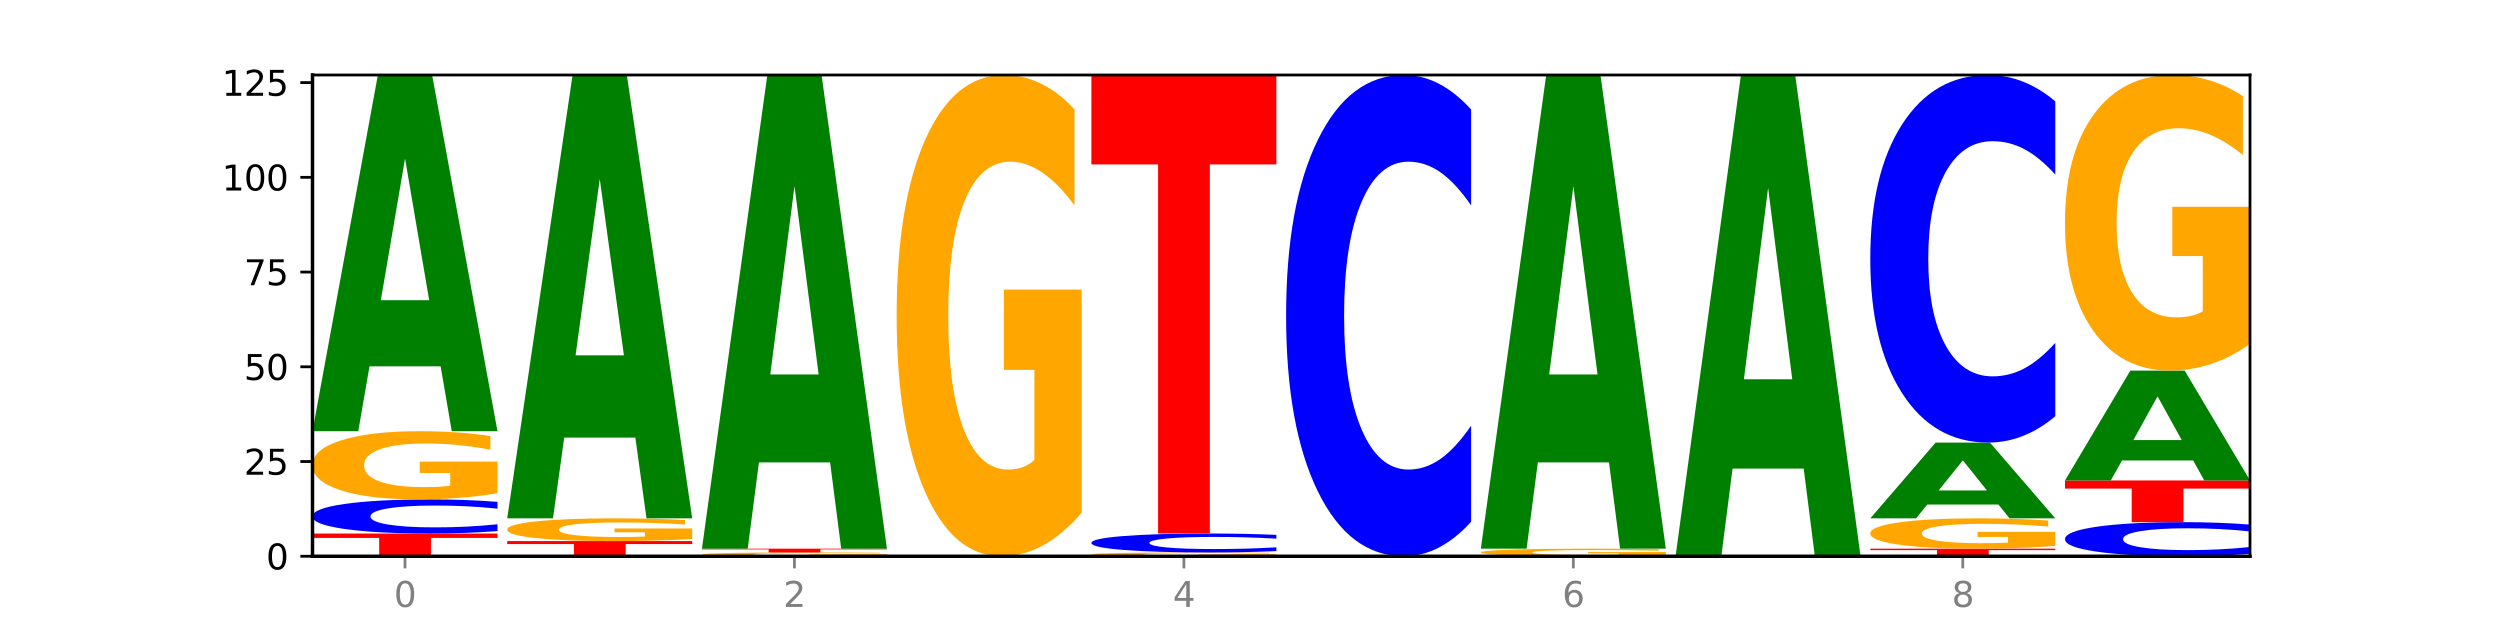 <?xml version="1.0" encoding="utf-8" standalone="no"?>
<!DOCTYPE svg PUBLIC "-//W3C//DTD SVG 1.1//EN"
  "http://www.w3.org/Graphics/SVG/1.1/DTD/svg11.dtd">
<svg xmlns:xlink="http://www.w3.org/1999/xlink" width="720pt" height="180pt" viewBox="0 0 720 180" xmlns="http://www.w3.org/2000/svg" version="1.1">
 <defs>
  <style type="text/css">*{stroke-linejoin: round; stroke-linecap: butt}</style>
 </defs>
 <g id="figure_1">
  <g id="patch_1">
   <path d="M 0 180 
L 720 180 
L 720 0 
L 0 0 
z
" style="fill: #ffffff"/>
  </g>
  <g id="axes_1">
   <g id="patch_2">
    <path d="M 90 160.2 
L 648 160.2 
L 648 21.6 
L 90 21.6 
z
" style="fill: #ffffff"/>
   </g>
   <g id="line2d_1">
    <path d="M 90 160.2 
L 648 160.2 
" clip-path="url(#p5e2a43fe39)" style="fill: none; stroke: #000000; stroke-width: 0.5; stroke-linecap: square"/>
   </g>
   <g id="patch_3">
    <path d="M 90 153.652 
L 143.276 153.652 
L 143.276 154.929 
L 124.109 154.929 
L 124.109 160.2 
L 109.204 160.2 
L 109.204 154.929 
L 90 154.929 
L 90 153.652 
z
" clip-path="url(#p5e2a43fe39)" style="fill: #ff0000"/>
   </g>
   <g id="patch_4">
    <path d="M 143.276 152.948 
Q 138.82 153.297 134.001 153.473 
Q 129.182 153.652 123.934 153.652 
Q 108.282 153.652 99.141 152.329 
Q 90 151.006 90 148.744 
Q 90 146.474 99.141 145.153 
Q 108.282 143.83 123.934 143.83 
Q 129.182 143.83 134.001 144.008 
Q 138.82 144.185 143.276 144.534 
L 143.276 146.492 
Q 138.78 146.029 134.417 145.814 
Q 130.055 145.599 125.236 145.599 
Q 116.591 145.599 111.638 146.437 
Q 106.698 147.273 106.698 148.744 
Q 106.698 150.209 111.638 151.047 
Q 116.591 151.883 125.236 151.883 
Q 130.055 151.883 134.417 151.668 
Q 138.78 151.451 143.276 150.988 
L 143.276 152.948 
z
" clip-path="url(#p5e2a43fe39)" style="fill: #0000ff"/>
   </g>
   <g id="patch_5">
    <path d="M 143.276 142.053 
Q 137.903 142.941 132.124 143.388 
Q 126.345 143.83 120.184 143.83 
Q 106.262 143.83 98.131 141.184 
Q 90 138.538 90 134.014 
Q 90 129.437 98.274 126.811 
Q 106.561 124.186 120.972 124.186 
Q 126.525 124.186 131.611 124.543 
Q 136.709 124.896 141.223 125.594 
L 141.223 129.51 
Q 136.566 128.613 131.957 128.171 
Q 127.348 127.724 122.716 127.724 
Q 114.143 127.724 109.498 129.356 
Q 104.853 130.983 104.853 134.014 
Q 104.853 137.017 109.331 138.656 
Q 113.808 140.291 122.047 140.291 
Q 124.292 140.291 126.214 140.198 
Q 128.136 140.101 129.665 139.898 
L 129.665 136.221 
L 120.889 136.221 
L 120.889 132.947 
L 143.276 132.947 
L 143.276 142.053 
z
" clip-path="url(#p5e2a43fe39)" style="fill: #ffa600"/>
   </g>
   <g id="patch_6">
    <path d="M 126.905 105.498 
L 106.415 105.498 
L 103.18 124.186 
L 90 124.186 
L 108.823 21.6 
L 124.454 21.6 
L 143.276 124.186 
L 130.107 124.186 
L 126.905 105.498 
z
M 109.683 86.458 
L 123.604 86.458 
L 116.655 45.652 
L 109.683 86.458 
z
" clip-path="url(#p5e2a43fe39)" style="fill: #008000"/>
   </g>
   <g id="patch_7">
    <path d="M 146.08 155.835 
L 199.357 155.835 
L 199.357 156.686 
L 180.19 156.686 
L 180.19 160.2 
L 165.285 160.2 
L 165.285 156.686 
L 146.08 156.686 
L 146.08 155.835 
z
" clip-path="url(#p5e2a43fe39)" style="fill: #ff0000"/>
   </g>
   <g id="patch_8">
    <path d="M 199.357 155.242 
Q 193.984 155.538 188.205 155.687 
Q 182.426 155.835 176.265 155.835 
Q 162.343 155.835 154.212 154.953 
Q 146.08 154.071 146.08 152.563 
Q 146.08 151.037 154.355 150.162 
Q 162.641 149.287 177.053 149.287 
Q 182.605 149.287 187.691 149.406 
Q 192.79 149.523 197.303 149.756 
L 197.303 151.061 
Q 192.646 150.762 188.038 150.615 
Q 183.429 150.466 178.796 150.466 
Q 170.223 150.466 165.578 151.01 
Q 160.934 151.552 160.934 152.563 
Q 160.934 153.564 165.411 154.11 
Q 169.889 154.655 178.127 154.655 
Q 180.372 154.655 182.294 154.624 
Q 184.217 154.592 185.745 154.524 
L 185.745 153.298 
L 176.969 153.298 
L 176.969 152.207 
L 199.357 152.207 
L 199.357 155.242 
z
" clip-path="url(#p5e2a43fe39)" style="fill: #ffa600"/>
   </g>
   <g id="patch_9">
    <path d="M 182.985 126.026 
L 162.496 126.026 
L 159.261 149.287 
L 146.08 149.287 
L 164.903 21.6 
L 180.534 21.6 
L 199.357 149.287 
L 186.187 149.287 
L 182.985 126.026 
z
M 165.764 102.328 
L 179.684 102.328 
L 172.735 51.538 
L 165.764 102.328 
z
" clip-path="url(#p5e2a43fe39)" style="fill: #008000"/>
   </g>
   <g id="patch_10">
    <path d="M 255.437 160.101 
Q 250.064 160.151 244.285 160.175 
Q 238.506 160.2 232.345 160.2 
Q 218.423 160.2 210.292 160.053 
Q 202.161 159.906 202.161 159.655 
Q 202.161 159.4 210.435 159.255 
Q 218.722 159.109 233.133 159.109 
Q 238.685 159.109 243.772 159.129 
Q 248.87 159.148 253.384 159.187 
L 253.384 159.404 
Q 248.727 159.355 244.118 159.33 
Q 239.509 159.305 234.876 159.305 
Q 226.304 159.305 221.659 159.396 
Q 217.014 159.486 217.014 159.655 
Q 217.014 159.821 221.492 159.913 
Q 225.969 160.003 234.208 160.003 
Q 236.453 160.003 238.375 159.998 
Q 240.297 159.993 241.826 159.982 
L 241.826 159.777 
L 233.05 159.777 
L 233.05 159.595 
L 255.437 159.595 
L 255.437 160.101 
z
" clip-path="url(#p5e2a43fe39)" style="fill: #ffa600"/>
   </g>
   <g id="patch_11">
    <path d="M 202.161 158.017 
L 255.437 158.017 
L 255.437 158.23 
L 236.27 158.23 
L 236.27 159.109 
L 221.365 159.109 
L 221.365 158.23 
L 202.161 158.23 
L 202.161 158.017 
z
" clip-path="url(#p5e2a43fe39)" style="fill: #ff0000"/>
   </g>
   <g id="patch_12">
    <path d="M 239.065 133.166 
L 218.576 133.166 
L 215.341 158.017 
L 202.161 158.017 
L 220.983 21.6 
L 236.615 21.6 
L 255.437 158.017 
L 242.268 158.017 
L 239.065 133.166 
z
M 221.844 107.848 
L 235.765 107.848 
L 228.815 53.585 
L 221.844 107.848 
z
" clip-path="url(#p5e2a43fe39)" style="fill: #008000"/>
   </g>
   <g id="patch_13">
    <path d="M 311.518 147.66 
Q 306.145 153.93 300.366 157.079 
Q 294.587 160.2 288.426 160.2 
Q 274.504 160.2 266.372 141.533 
Q 258.241 122.866 258.241 90.943 
Q 258.241 58.648 266.516 40.124 
Q 274.802 21.6 289.214 21.6 
Q 294.766 21.6 299.852 24.119 
Q 304.951 26.61 309.464 31.535 
L 309.464 59.163 
Q 304.807 52.836 300.198 49.715 
Q 295.59 46.566 290.957 46.566 
Q 282.384 46.566 277.739 58.075 
Q 273.095 69.556 273.095 90.943 
Q 273.095 112.129 277.572 123.696 
Q 282.05 135.234 290.288 135.234 
Q 292.533 135.234 294.455 134.576 
Q 296.378 133.889 297.906 132.457 
L 297.906 106.518 
L 289.13 106.518 
L 289.13 83.413 
L 311.518 83.413 
L 311.518 147.66 
z
" clip-path="url(#p5e2a43fe39)" style="fill: #ffa600"/>
   </g>
   <g id="patch_14">
    <path d="M 367.598 160.101 
Q 362.225 160.151 356.446 160.175 
Q 350.667 160.2 344.506 160.2 
Q 330.584 160.2 322.453 160.053 
Q 314.322 159.906 314.322 159.655 
Q 314.322 159.4 322.596 159.255 
Q 330.882 159.109 345.294 159.109 
Q 350.846 159.109 355.933 159.129 
Q 361.031 159.148 365.544 159.187 
L 365.544 159.404 
Q 360.888 159.355 356.279 159.33 
Q 351.67 159.305 347.037 159.305 
Q 338.464 159.305 333.82 159.396 
Q 329.175 159.486 329.175 159.655 
Q 329.175 159.821 333.653 159.913 
Q 338.13 160.003 346.369 160.003 
Q 348.613 160.003 350.536 159.998 
Q 352.458 159.993 353.986 159.982 
L 353.986 159.777 
L 345.21 159.777 
L 345.21 159.595 
L 367.598 159.595 
L 367.598 160.101 
z
" clip-path="url(#p5e2a43fe39)" style="fill: #ffa600"/>
   </g>
   <g id="patch_15">
    <path d="M 367.598 158.718 
Q 363.142 158.911 358.323 159.009 
Q 353.504 159.109 348.255 159.109 
Q 332.604 159.109 323.463 158.374 
Q 314.322 157.639 314.322 156.382 
Q 314.322 155.121 323.463 154.387 
Q 332.604 153.652 348.255 153.652 
Q 353.504 153.652 358.323 153.751 
Q 363.142 153.849 367.598 154.043 
L 367.598 155.131 
Q 363.101 154.874 358.739 154.754 
Q 354.376 154.635 349.557 154.635 
Q 340.913 154.635 335.96 155.1 
Q 331.02 155.565 331.02 156.382 
Q 331.02 157.196 335.96 157.661 
Q 340.913 158.126 349.557 158.126 
Q 354.376 158.126 358.739 158.006 
Q 363.101 157.886 367.598 157.629 
L 367.598 158.718 
z
" clip-path="url(#p5e2a43fe39)" style="fill: #0000ff"/>
   </g>
   <g id="patch_16">
    <path d="M 314.322 21.6 
L 367.598 21.6 
L 367.598 47.354 
L 348.431 47.354 
L 348.431 153.652 
L 333.526 153.652 
L 333.526 47.354 
L 314.322 47.354 
L 314.322 21.6 
z
" clip-path="url(#p5e2a43fe39)" style="fill: #ff0000"/>
   </g>
   <g id="patch_17">
    <path d="M 423.678 150.265 
Q 419.222 155.19 414.403 157.681 
Q 409.584 160.2 404.336 160.2 
Q 388.684 160.2 379.543 141.533 
Q 370.402 122.866 370.402 90.943 
Q 370.402 58.905 379.543 40.267 
Q 388.684 21.6 404.336 21.6 
Q 409.584 21.6 414.403 24.119 
Q 419.222 26.61 423.678 31.535 
L 423.678 59.163 
Q 419.182 52.635 414.819 49.601 
Q 410.457 46.566 405.638 46.566 
Q 396.993 46.566 392.04 58.39 
Q 387.1 70.186 387.1 90.943 
Q 387.1 111.614 392.04 123.439 
Q 396.993 135.234 405.638 135.234 
Q 410.457 135.234 414.819 132.199 
Q 419.182 129.136 423.678 122.608 
L 423.678 150.265 
z
" clip-path="url(#p5e2a43fe39)" style="fill: #0000ff"/>
   </g>
   <g id="patch_18">
    <path d="M 479.759 160.003 
Q 474.386 160.101 468.607 160.151 
Q 462.828 160.2 456.667 160.2 
Q 442.745 160.2 434.614 159.906 
Q 426.482 159.612 426.482 159.109 
Q 426.482 158.601 434.757 158.309 
Q 443.043 158.017 457.455 158.017 
Q 463.007 158.017 468.093 158.057 
Q 473.192 158.096 477.705 158.174 
L 477.705 158.609 
Q 473.049 158.509 468.44 158.46 
Q 463.831 158.41 459.198 158.41 
Q 450.625 158.41 445.98 158.592 
Q 441.336 158.773 441.336 159.109 
Q 441.336 159.443 445.813 159.625 
Q 450.291 159.807 458.529 159.807 
Q 460.774 159.807 462.697 159.796 
Q 464.619 159.786 466.147 159.763 
L 466.147 159.355 
L 457.371 159.355 
L 457.371 158.991 
L 479.759 158.991 
L 479.759 160.003 
z
" clip-path="url(#p5e2a43fe39)" style="fill: #ffa600"/>
   </g>
   <g id="patch_19">
    <path d="M 463.387 133.166 
L 442.898 133.166 
L 439.663 158.017 
L 426.482 158.017 
L 445.305 21.6 
L 460.936 21.6 
L 479.759 158.017 
L 466.589 158.017 
L 463.387 133.166 
z
M 446.166 107.848 
L 460.087 107.848 
L 453.137 53.585 
L 446.166 107.848 
z
" clip-path="url(#p5e2a43fe39)" style="fill: #008000"/>
   </g>
   <g id="patch_20">
    <path d="M 519.467 134.951 
L 498.978 134.951 
L 495.743 160.2 
L 482.563 160.2 
L 501.385 21.6 
L 517.017 21.6 
L 535.839 160.2 
L 522.67 160.2 
L 519.467 134.951 
z
M 502.246 109.228 
L 516.167 109.228 
L 509.217 54.096 
L 502.246 109.228 
z
" clip-path="url(#p5e2a43fe39)" style="fill: #008000"/>
   </g>
   <g id="patch_21">
    <path d="M 538.643 158.017 
L 591.92 158.017 
L 591.92 158.443 
L 572.752 158.443 
L 572.752 160.2 
L 557.847 160.2 
L 557.847 158.443 
L 538.643 158.443 
L 538.643 158.017 
z
" clip-path="url(#p5e2a43fe39)" style="fill: #ff0000"/>
   </g>
   <g id="patch_22">
    <path d="M 591.92 157.227 
Q 586.547 157.622 580.768 157.821 
Q 574.989 158.017 568.828 158.017 
Q 554.906 158.017 546.774 156.841 
Q 538.643 155.666 538.643 153.655 
Q 538.643 151.62 546.918 150.453 
Q 555.204 149.287 569.616 149.287 
Q 575.168 149.287 580.254 149.445 
Q 585.353 149.602 589.866 149.912 
L 589.866 151.653 
Q 585.209 151.254 580.6 151.058 
Q 575.992 150.859 571.359 150.859 
Q 562.786 150.859 558.141 151.584 
Q 553.497 152.307 553.497 153.655 
Q 553.497 154.989 557.974 155.718 
Q 562.452 156.445 570.69 156.445 
Q 572.935 156.445 574.857 156.403 
Q 576.78 156.36 578.308 156.27 
L 578.308 154.636 
L 569.532 154.636 
L 569.532 153.18 
L 591.92 153.18 
L 591.92 157.227 
z
" clip-path="url(#p5e2a43fe39)" style="fill: #ffa600"/>
   </g>
   <g id="patch_23">
    <path d="M 575.548 145.31 
L 555.059 145.31 
L 551.823 149.287 
L 538.643 149.287 
L 557.466 127.46 
L 573.097 127.46 
L 591.92 149.287 
L 578.75 149.287 
L 575.548 145.31 
z
M 558.326 141.259 
L 572.247 141.259 
L 565.298 132.577 
L 558.326 141.259 
z
" clip-path="url(#p5e2a43fe39)" style="fill: #008000"/>
   </g>
   <g id="patch_24">
    <path d="M 591.92 119.872 
Q 587.463 123.633 582.644 125.536 
Q 577.825 127.46 572.577 127.46 
Q 556.926 127.46 547.784 113.202 
Q 538.643 98.945 538.643 74.563 
Q 538.643 50.093 547.784 35.858 
Q 556.926 21.6 572.577 21.6 
Q 577.825 21.6 582.644 23.524 
Q 587.463 25.427 591.92 29.188 
L 591.92 50.29 
Q 587.423 45.304 583.06 42.986 
Q 578.698 40.668 573.879 40.668 
Q 565.234 40.668 560.281 49.7 
Q 555.342 58.709 555.342 74.563 
Q 555.342 90.351 560.281 99.382 
Q 565.234 108.392 573.879 108.392 
Q 578.698 108.392 583.06 106.074 
Q 587.423 103.734 591.92 98.748 
L 591.92 119.872 
z
" clip-path="url(#p5e2a43fe39)" style="fill: #0000ff"/>
   </g>
   <g id="patch_25">
    <path d="M 648 159.496 
Q 643.544 159.845 638.725 160.021 
Q 633.906 160.2 628.657 160.2 
Q 613.006 160.2 603.865 158.877 
Q 594.724 157.554 594.724 155.292 
Q 594.724 153.022 603.865 151.701 
Q 613.006 150.378 628.657 150.378 
Q 633.906 150.378 638.725 150.556 
Q 643.544 150.733 648 151.082 
L 648 153.04 
Q 643.503 152.577 639.141 152.362 
Q 634.778 152.147 629.959 152.147 
Q 621.315 152.147 616.362 152.985 
Q 611.422 153.821 611.422 155.292 
Q 611.422 156.757 616.362 157.595 
Q 621.315 158.431 629.959 158.431 
Q 634.778 158.431 639.141 158.216 
Q 643.503 157.999 648 157.536 
L 648 159.496 
z
" clip-path="url(#p5e2a43fe39)" style="fill: #0000ff"/>
   </g>
   <g id="patch_26">
    <path d="M 594.724 138.373 
L 648 138.373 
L 648 140.714 
L 628.833 140.714 
L 628.833 150.378 
L 613.928 150.378 
L 613.928 140.714 
L 594.724 140.714 
L 594.724 138.373 
z
" clip-path="url(#p5e2a43fe39)" style="fill: #ff0000"/>
   </g>
   <g id="patch_27">
    <path d="M 631.628 132.608 
L 611.139 132.608 
L 607.904 138.373 
L 594.724 138.373 
L 613.546 106.724 
L 629.177 106.724 
L 648 138.373 
L 634.831 138.373 
L 631.628 132.608 
z
M 614.407 126.734 
L 628.328 126.734 
L 621.378 114.145 
L 614.407 126.734 
z
" clip-path="url(#p5e2a43fe39)" style="fill: #008000"/>
   </g>
   <g id="patch_28">
    <path d="M 648 99.023 
Q 642.627 102.874 636.848 104.808 
Q 631.069 106.724 624.908 106.724 
Q 610.986 106.724 602.855 95.26 
Q 594.724 83.795 594.724 64.189 
Q 594.724 44.354 602.998 32.977 
Q 611.284 21.6 625.696 21.6 
Q 631.248 21.6 636.335 23.147 
Q 641.433 24.677 645.946 27.702 
L 645.946 44.67 
Q 641.29 40.784 636.681 38.868 
Q 632.072 36.933 627.439 36.933 
Q 618.866 36.933 614.222 44.002 
Q 609.577 51.053 609.577 64.189 
Q 609.577 77.201 614.055 84.305 
Q 618.532 91.391 626.771 91.391 
Q 629.015 91.391 630.938 90.987 
Q 632.86 90.565 634.388 89.685 
L 634.388 73.754 
L 625.612 73.754 
L 625.612 59.564 
L 648 59.564 
L 648 99.023 
z
" clip-path="url(#p5e2a43fe39)" style="fill: #ffa600"/>
   </g>
   <g id="matplotlib.axis_1">
    <g id="xtick_1">
     <g id="line2d_2">
      <defs>
       <path id="m8109f5bdd2" d="M 0 0 
L 0 3.5 
" style="stroke: #808080; stroke-width: 0.8"/>
      </defs>
      <g>
       <use xlink:href="#m8109f5bdd2" x="116.638" y="160.2" style="fill: #808080; stroke: #808080; stroke-width: 0.8"/>
      </g>
     </g>
     <g id="text_1">
      <!-- 0 -->
      <g style="fill: #808080" transform="translate(113.457 174.798) scale(0.1 -0.1)">
       <defs>
        <path id="DejaVuSans-30" d="M 2034 4250 
Q 1547 4250 1301 3770 
Q 1056 3291 1056 2328 
Q 1056 1369 1301 889 
Q 1547 409 2034 409 
Q 2525 409 2770 889 
Q 3016 1369 3016 2328 
Q 3016 3291 2770 3770 
Q 2525 4250 2034 4250 
z
M 2034 4750 
Q 2819 4750 3233 4129 
Q 3647 3509 3647 2328 
Q 3647 1150 3233 529 
Q 2819 -91 2034 -91 
Q 1250 -91 836 529 
Q 422 1150 422 2328 
Q 422 3509 836 4129 
Q 1250 4750 2034 4750 
z
" transform="scale(0.016)"/>
       </defs>
       <use xlink:href="#DejaVuSans-30"/>
      </g>
     </g>
    </g>
    <g id="xtick_2">
     <g id="line2d_3">
      <g>
       <use xlink:href="#m8109f5bdd2" x="228.799" y="160.2" style="fill: #808080; stroke: #808080; stroke-width: 0.8"/>
      </g>
     </g>
     <g id="text_2">
      <!-- 2 -->
      <g style="fill: #808080" transform="translate(225.618 174.798) scale(0.1 -0.1)">
       <defs>
        <path id="DejaVuSans-32" d="M 1228 531 
L 3431 531 
L 3431 0 
L 469 0 
L 469 531 
Q 828 903 1448 1529 
Q 2069 2156 2228 2338 
Q 2531 2678 2651 2914 
Q 2772 3150 2772 3378 
Q 2772 3750 2511 3984 
Q 2250 4219 1831 4219 
Q 1534 4219 1204 4116 
Q 875 4013 500 3803 
L 500 4441 
Q 881 4594 1212 4672 
Q 1544 4750 1819 4750 
Q 2544 4750 2975 4387 
Q 3406 4025 3406 3419 
Q 3406 3131 3298 2873 
Q 3191 2616 2906 2266 
Q 2828 2175 2409 1742 
Q 1991 1309 1228 531 
z
" transform="scale(0.016)"/>
       </defs>
       <use xlink:href="#DejaVuSans-32"/>
      </g>
     </g>
    </g>
    <g id="xtick_3">
     <g id="line2d_4">
      <g>
       <use xlink:href="#m8109f5bdd2" x="340.96" y="160.2" style="fill: #808080; stroke: #808080; stroke-width: 0.8"/>
      </g>
     </g>
     <g id="text_3">
      <!-- 4 -->
      <g style="fill: #808080" transform="translate(337.779 174.798) scale(0.1 -0.1)">
       <defs>
        <path id="DejaVuSans-34" d="M 2419 4116 
L 825 1625 
L 2419 1625 
L 2419 4116 
z
M 2253 4666 
L 3047 4666 
L 3047 1625 
L 3713 1625 
L 3713 1100 
L 3047 1100 
L 3047 0 
L 2419 0 
L 2419 1100 
L 313 1100 
L 313 1709 
L 2253 4666 
z
" transform="scale(0.016)"/>
       </defs>
       <use xlink:href="#DejaVuSans-34"/>
      </g>
     </g>
    </g>
    <g id="xtick_4">
     <g id="line2d_5">
      <g>
       <use xlink:href="#m8109f5bdd2" x="453.121" y="160.2" style="fill: #808080; stroke: #808080; stroke-width: 0.8"/>
      </g>
     </g>
     <g id="text_4">
      <!-- 6 -->
      <g style="fill: #808080" transform="translate(449.939 174.798) scale(0.1 -0.1)">
       <defs>
        <path id="DejaVuSans-36" d="M 2113 2584 
Q 1688 2584 1439 2293 
Q 1191 2003 1191 1497 
Q 1191 994 1439 701 
Q 1688 409 2113 409 
Q 2538 409 2786 701 
Q 3034 994 3034 1497 
Q 3034 2003 2786 2293 
Q 2538 2584 2113 2584 
z
M 3366 4563 
L 3366 3988 
Q 3128 4100 2886 4159 
Q 2644 4219 2406 4219 
Q 1781 4219 1451 3797 
Q 1122 3375 1075 2522 
Q 1259 2794 1537 2939 
Q 1816 3084 2150 3084 
Q 2853 3084 3261 2657 
Q 3669 2231 3669 1497 
Q 3669 778 3244 343 
Q 2819 -91 2113 -91 
Q 1303 -91 875 529 
Q 447 1150 447 2328 
Q 447 3434 972 4092 
Q 1497 4750 2381 4750 
Q 2619 4750 2861 4703 
Q 3103 4656 3366 4563 
z
" transform="scale(0.016)"/>
       </defs>
       <use xlink:href="#DejaVuSans-36"/>
      </g>
     </g>
    </g>
    <g id="xtick_5">
     <g id="line2d_6">
      <g>
       <use xlink:href="#m8109f5bdd2" x="565.281" y="160.2" style="fill: #808080; stroke: #808080; stroke-width: 0.8"/>
      </g>
     </g>
     <g id="text_5">
      <!-- 8 -->
      <g style="fill: #808080" transform="translate(562.1 174.798) scale(0.1 -0.1)">
       <defs>
        <path id="DejaVuSans-38" d="M 2034 2216 
Q 1584 2216 1326 1975 
Q 1069 1734 1069 1313 
Q 1069 891 1326 650 
Q 1584 409 2034 409 
Q 2484 409 2743 651 
Q 3003 894 3003 1313 
Q 3003 1734 2745 1975 
Q 2488 2216 2034 2216 
z
M 1403 2484 
Q 997 2584 770 2862 
Q 544 3141 544 3541 
Q 544 4100 942 4425 
Q 1341 4750 2034 4750 
Q 2731 4750 3128 4425 
Q 3525 4100 3525 3541 
Q 3525 3141 3298 2862 
Q 3072 2584 2669 2484 
Q 3125 2378 3379 2068 
Q 3634 1759 3634 1313 
Q 3634 634 3220 271 
Q 2806 -91 2034 -91 
Q 1263 -91 848 271 
Q 434 634 434 1313 
Q 434 1759 690 2068 
Q 947 2378 1403 2484 
z
M 1172 3481 
Q 1172 3119 1398 2916 
Q 1625 2713 2034 2713 
Q 2441 2713 2670 2916 
Q 2900 3119 2900 3481 
Q 2900 3844 2670 4047 
Q 2441 4250 2034 4250 
Q 1625 4250 1398 4047 
Q 1172 3844 1172 3481 
z
" transform="scale(0.016)"/>
       </defs>
       <use xlink:href="#DejaVuSans-38"/>
      </g>
     </g>
    </g>
   </g>
   <g id="matplotlib.axis_2">
    <g id="ytick_1">
     <g id="line2d_7">
      <defs>
       <path id="m147be37478" d="M 0 0 
L -3.5 0 
" style="stroke: #000000; stroke-width: 0.8"/>
      </defs>
      <g>
       <use xlink:href="#m147be37478" x="90" y="160.2" style="stroke: #000000; stroke-width: 0.8"/>
      </g>
     </g>
     <g id="text_6">
      <!-- 0 -->
      <g transform="translate(76.638 163.999) scale(0.1 -0.1)">
       <use xlink:href="#DejaVuSans-30"/>
      </g>
     </g>
    </g>
    <g id="ytick_2">
     <g id="line2d_8">
      <g>
       <use xlink:href="#m147be37478" x="90" y="132.917" style="stroke: #000000; stroke-width: 0.8"/>
      </g>
     </g>
     <g id="text_7">
      <!-- 25 -->
      <g transform="translate(70.275 136.716) scale(0.1 -0.1)">
       <defs>
        <path id="DejaVuSans-35" d="M 691 4666 
L 3169 4666 
L 3169 4134 
L 1269 4134 
L 1269 2991 
Q 1406 3038 1543 3061 
Q 1681 3084 1819 3084 
Q 2600 3084 3056 2656 
Q 3513 2228 3513 1497 
Q 3513 744 3044 326 
Q 2575 -91 1722 -91 
Q 1428 -91 1123 -41 
Q 819 9 494 109 
L 494 744 
Q 775 591 1075 516 
Q 1375 441 1709 441 
Q 2250 441 2565 725 
Q 2881 1009 2881 1497 
Q 2881 1984 2565 2268 
Q 2250 2553 1709 2553 
Q 1456 2553 1204 2497 
Q 953 2441 691 2322 
L 691 4666 
z
" transform="scale(0.016)"/>
       </defs>
       <use xlink:href="#DejaVuSans-32"/>
       <use xlink:href="#DejaVuSans-35" x="63.623"/>
      </g>
     </g>
    </g>
    <g id="ytick_3">
     <g id="line2d_9">
      <g>
       <use xlink:href="#m147be37478" x="90" y="105.633" style="stroke: #000000; stroke-width: 0.8"/>
      </g>
     </g>
     <g id="text_8">
      <!-- 50 -->
      <g transform="translate(70.275 109.432) scale(0.1 -0.1)">
       <use xlink:href="#DejaVuSans-35"/>
       <use xlink:href="#DejaVuSans-30" x="63.623"/>
      </g>
     </g>
    </g>
    <g id="ytick_4">
     <g id="line2d_10">
      <g>
       <use xlink:href="#m147be37478" x="90" y="78.35" style="stroke: #000000; stroke-width: 0.8"/>
      </g>
     </g>
     <g id="text_9">
      <!-- 75 -->
      <g transform="translate(70.275 82.149) scale(0.1 -0.1)">
       <defs>
        <path id="DejaVuSans-37" d="M 525 4666 
L 3525 4666 
L 3525 4397 
L 1831 0 
L 1172 0 
L 2766 4134 
L 525 4134 
L 525 4666 
z
" transform="scale(0.016)"/>
       </defs>
       <use xlink:href="#DejaVuSans-37"/>
       <use xlink:href="#DejaVuSans-35" x="63.623"/>
      </g>
     </g>
    </g>
    <g id="ytick_5">
     <g id="line2d_11">
      <g>
       <use xlink:href="#m147be37478" x="90" y="51.066" style="stroke: #000000; stroke-width: 0.8"/>
      </g>
     </g>
     <g id="text_10">
      <!-- 100 -->
      <g transform="translate(63.913 54.865) scale(0.1 -0.1)">
       <defs>
        <path id="DejaVuSans-31" d="M 794 531 
L 1825 531 
L 1825 4091 
L 703 3866 
L 703 4441 
L 1819 4666 
L 2450 4666 
L 2450 531 
L 3481 531 
L 3481 0 
L 794 0 
L 794 531 
z
" transform="scale(0.016)"/>
       </defs>
       <use xlink:href="#DejaVuSans-31"/>
       <use xlink:href="#DejaVuSans-30" x="63.623"/>
       <use xlink:href="#DejaVuSans-30" x="127.246"/>
      </g>
     </g>
    </g>
    <g id="ytick_6">
     <g id="line2d_12">
      <g>
       <use xlink:href="#m147be37478" x="90" y="23.783" style="stroke: #000000; stroke-width: 0.8"/>
      </g>
     </g>
     <g id="text_11">
      <!-- 125 -->
      <g transform="translate(63.913 27.582) scale(0.1 -0.1)">
       <use xlink:href="#DejaVuSans-31"/>
       <use xlink:href="#DejaVuSans-32" x="63.623"/>
       <use xlink:href="#DejaVuSans-35" x="127.246"/>
      </g>
     </g>
    </g>
   </g>
   <g id="patch_29">
    <path d="M 90 160.2 
L 90 21.6 
" style="fill: none; stroke: #000000; stroke-linejoin: miter; stroke-linecap: square"/>
   </g>
   <g id="patch_30">
    <path d="M 648 160.2 
L 648 21.6 
" style="fill: none; stroke: #000000; stroke-width: 0.8; stroke-linejoin: miter; stroke-linecap: square"/>
   </g>
   <g id="patch_31">
    <path d="M 90 160.2 
L 648 160.2 
" style="fill: none; stroke: #000000; stroke-linejoin: miter; stroke-linecap: square"/>
   </g>
   <g id="patch_32">
    <path d="M 90 21.6 
L 648 21.6 
" style="fill: none; stroke: #000000; stroke-width: 0.8; stroke-linejoin: miter; stroke-linecap: square"/>
   </g>
  </g>
 </g>
 <defs>
  <clipPath id="p5e2a43fe39">
   <rect x="90" y="21.6" width="558" height="138.6"/>
  </clipPath>
 </defs>
</svg>
